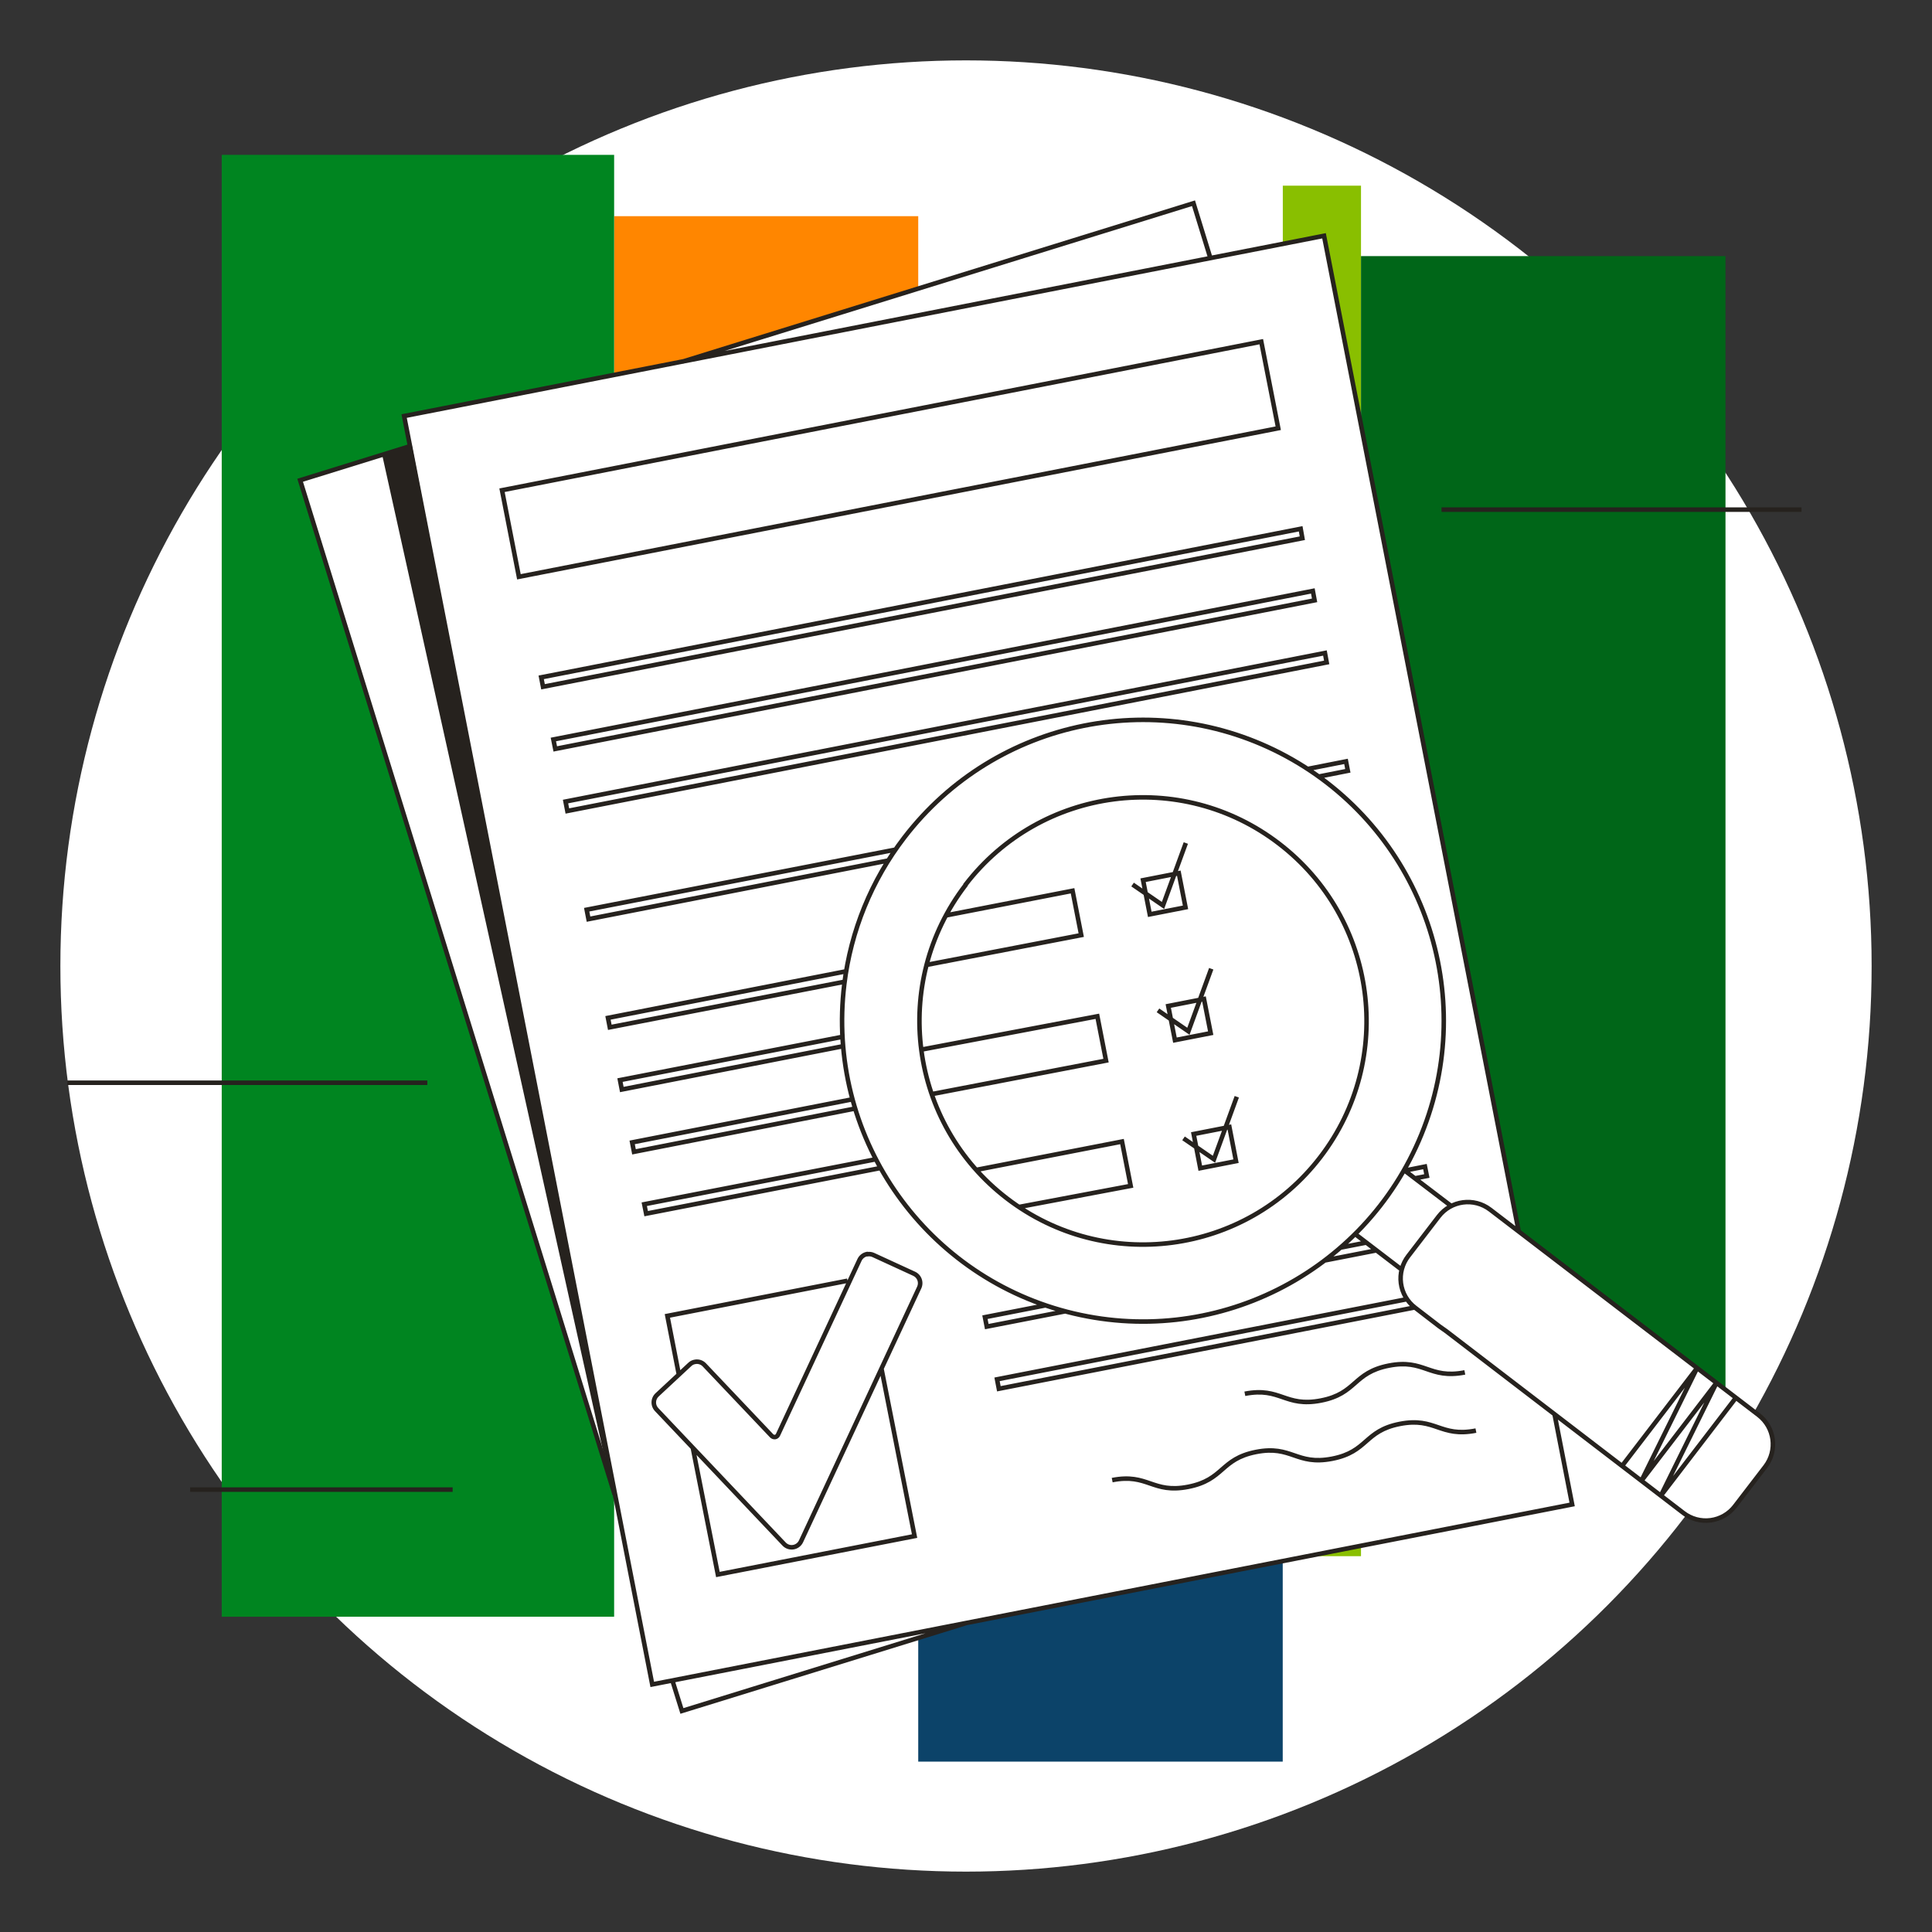 <svg width="256" height="256" viewBox="0 0 256 256" fill="none" xmlns="http://www.w3.org/2000/svg">
<rect x="0" y="0" width="256" height="256" fill="#333333" stroke="none"/>
<g id="document_magifying_glass_sme">
<circle id="darkmodeMask" cx="128" cy="128" r="120" fill="white"/>
<g id="stripes">
<rect id="Rectangle" x="121.671" y="28.644" width="139.933" height="40.295" transform="rotate(90 121.671 28.644)" fill="#FF8600"/>
<rect id="Rectangle_2" x="169.968" y="45.193" width="188.231" height="48.297" transform="rotate(90 169.968 45.193)" fill="#0C4369"/>
<rect id="Rectangle_3" x="180.339" y="24.602" width="181.599" height="10.361" transform="rotate(90 180.339 24.602)" fill="#89BF00"/>
<rect id="Rectangle_4" x="81.376" y="20.52" width="193.703" height="51.996" transform="rotate(90 81.376 20.52)" fill="#008520"/>
<rect id="Rectangle_5" x="228.636" y="33.935" width="151.312" height="48.297" transform="rotate(90 228.636 33.935)" fill="#006618"/>
</g>
<path id="whiteFill" d="M233.01 187.465L201.222 163.104V163.014L175.441 31.244L160.413 34.268L158.146 26.971L90.487 47.904L53.548 55.131L54.325 59.162L39.771 63.637L81.436 197.977L81.537 198.42L86.385 223.204L89.056 222.69L90.316 226.721L128 215.07L208.358 199.347L206.01 187.323L223.143 200.426C224.166 201.214 225.461 201.562 226.741 201.394C228.022 201.226 229.182 200.554 229.967 199.529L233.998 194.278C235.601 192.122 235.159 189.076 233.01 187.465Z" fill="white"/>
<path id="blackStroke" d="M158.146 26.93L158.432 26.842L158.344 26.555L158.057 26.644L158.146 26.93ZM39.771 63.637L39.682 63.351L39.395 63.44L39.484 63.726L39.771 63.637ZM90.356 226.711L90.069 226.801L90.159 227.086L90.444 226.998L90.356 226.711ZM175.441 31.244L175.735 31.186L175.677 30.892L175.383 30.95L175.441 31.244ZM53.548 55.131L53.491 54.836L53.196 54.894L53.254 55.188L53.548 55.131ZM86.425 223.194L86.131 223.251L86.188 223.546L86.483 223.488L86.425 223.194ZM208.317 199.347L208.375 199.642L208.669 199.584L208.612 199.29L208.317 199.347ZM119.806 110.997L120.044 111.18L120.044 111.18L119.806 110.997ZM191.617 176.378L191.8 176.14L191.79 176.133L191.617 176.378ZM223.063 200.476L223.246 200.239L223.245 200.238L223.063 200.476ZM229.886 199.579L229.648 199.397L229.648 199.397L229.886 199.579ZM233.917 194.328L234.155 194.511L234.156 194.51L233.917 194.328ZM233.01 187.495L233.193 187.257L233.193 187.257L233.01 187.495ZM197.452 160.282L197.635 160.044L197.635 160.044L197.452 160.282ZM190.629 161.189L190.867 161.372L190.867 161.372L190.629 161.189ZM186.598 166.44L186.835 166.623L186.836 166.623L186.598 166.44ZM187.495 173.264L187.678 173.026L187.677 173.025L187.495 173.264ZM190.73 175.753L190.547 175.991L190.557 175.998L190.73 175.753ZM127.939 117.276L128.178 117.459L128.239 117.378V117.276H127.939ZM169.474 111.783L169.291 112.021L169.291 112.021L169.474 111.783ZM127.939 117.226L127.702 117.043L127.639 117.124V117.226H127.939ZM220.069 198.188L219.8 198.056L220.307 198.371L220.069 198.188ZM227.447 183.231L227.716 183.364L227.209 183.049L227.447 183.231ZM217.499 196.213L217.23 196.08L217.737 196.395L217.499 196.213ZM224.877 181.266L225.146 181.399L224.639 181.084L224.877 181.266ZM167.126 45.274L167.42 45.216L167.362 44.922L167.068 44.979L167.126 45.274ZM66.52 64.957L66.462 64.663L66.168 64.721L66.225 65.015L66.52 64.957ZM68.757 76.427L68.463 76.484L68.52 76.779L68.815 76.722L68.757 76.427ZM169.373 56.743L169.431 57.038L169.725 56.98L169.668 56.686L169.373 56.743ZM172.346 70.067L172.642 70.015L172.588 69.714L172.289 69.773L172.346 70.067ZM71.71 89.751L71.653 89.457L71.359 89.514L71.416 89.808L71.71 89.751ZM71.952 91.001L71.658 91.058L71.715 91.353L72.01 91.295L71.952 91.001ZM172.568 71.317L172.626 71.612L172.915 71.555L172.864 71.265L172.568 71.317ZM173.959 78.302L174.254 78.247L174.199 77.949L173.901 78.007L173.959 78.302ZM73.323 97.986L73.265 97.691L72.969 97.749L73.029 98.045L73.323 97.986ZM73.575 99.235L73.281 99.295L73.34 99.587L73.632 99.53L73.575 99.235ZM174.191 79.552L174.248 79.846L174.54 79.789L174.486 79.497L174.191 79.552ZM175.562 86.526L175.857 86.471L175.801 86.173L175.504 86.232L175.562 86.526ZM74.936 106.21L74.878 105.915L74.584 105.973L74.641 106.267L74.936 106.21ZM75.177 107.46L74.883 107.517L74.94 107.812L75.235 107.754L75.177 107.46ZM175.794 87.776L175.851 88.07L176.143 88.013L176.088 87.721L175.794 87.776ZM80.559 134.874L80.502 134.579L80.208 134.637L80.265 134.931L80.559 134.874ZM80.801 136.123L80.507 136.18L80.564 136.475L80.858 136.418L80.801 136.123ZM82.152 143.118L82.095 142.824L81.8 142.881L81.857 143.175L82.152 143.118ZM82.394 144.368L82.099 144.425L82.156 144.72L82.451 144.662L82.394 144.368ZM83.764 151.373L83.707 151.078L83.413 151.136L83.47 151.43L83.764 151.373ZM84.006 152.622L83.712 152.679L83.769 152.975L84.064 152.917L84.006 152.622ZM85.367 159.567L85.31 159.272L85.013 159.33L85.073 159.626L85.367 159.567ZM85.619 160.816L85.325 160.876L85.384 161.168L85.676 161.111L85.619 160.816ZM178.595 102.138L178.653 102.432L178.947 102.374L178.89 102.081L178.595 102.138ZM178.353 100.888L178.648 100.831L178.591 100.536L178.295 100.594L178.353 100.888ZM77.737 120.542L77.68 120.247L77.386 120.304L77.443 120.599L77.737 120.542ZM77.979 121.791L77.685 121.848L77.742 122.144L78.037 122.086L77.979 121.791ZM189.067 155.827L189.125 156.122L189.421 156.064L189.361 155.768L189.067 155.827ZM188.815 154.578L189.109 154.518L189.05 154.225L188.757 154.283L188.815 154.578ZM130.51 174.534L130.452 174.239L130.158 174.297L130.215 174.591L130.51 174.534ZM130.751 175.783L130.457 175.84L130.514 176.135L130.809 176.078L130.751 175.783ZM132.112 182.768L132.054 182.473L131.761 182.531L131.818 182.825L132.112 182.768ZM132.354 184.018L132.059 184.075L132.117 184.37L132.412 184.312L132.354 184.018ZM95.123 208.63L94.829 208.688L94.887 208.982L95.181 208.924L95.123 208.63ZM121.187 203.54L121.244 203.835L121.539 203.777L121.481 203.482L121.187 203.54ZM88.431 174.362L88.374 174.068L88.079 174.125L88.136 174.42L88.431 174.362ZM114.898 166.168L115.032 165.9L114.942 165.855L114.843 165.873L114.898 166.168ZM113.89 166.944L113.618 166.817L113.618 166.818L113.89 166.944ZM103.085 190.125L102.813 189.999L102.812 190.001L103.085 190.125ZM102.712 190.418L102.75 190.715L102.759 190.714L102.768 190.712L102.712 190.418ZM102.259 190.266L102.041 190.473L102.051 190.482L102.259 190.266ZM93.329 180.853L93.111 181.059L93.111 181.059L93.329 180.853ZM92.109 180.45L92.151 180.747L92.162 180.745L92.109 180.45ZM91.394 180.803L91.598 181.022L91.604 181.016L91.394 180.803ZM87.06 184.834L86.856 184.614L86.854 184.616L87.06 184.834ZM87.01 186.779L87.227 186.573L87.227 186.572L87.01 186.779ZM103.902 204.598L104.12 204.392L104.119 204.392L103.902 204.598ZM106.139 204.236L106.411 204.362L106.411 204.362L106.139 204.236ZM121.801 170.603L122.073 170.729L122.074 170.729L121.801 170.603ZM121.126 168.779L121.001 169.051L121.002 169.052L121.126 168.779ZM115.734 166.299L115.608 166.571L115.609 166.572L115.734 166.299ZM114.938 166.188L114.804 166.457L114.89 166.5L114.985 166.485L114.938 166.188ZM143.269 123.908L143.326 124.203L143.621 124.146L143.564 123.85L143.269 123.908ZM142.12 118.032L142.415 117.975L142.357 117.68L142.063 117.738L142.12 118.032ZM146.555 140.538L146.611 140.833L146.907 140.776L146.849 140.48L146.555 140.538ZM145.406 134.662L145.7 134.604L145.643 134.312L145.35 134.367L145.406 134.662ZM149.821 157.138L149.876 157.432L150.173 157.376L150.115 157.08L149.821 157.138ZM148.672 151.262L148.966 151.204L148.908 150.91L148.614 150.967L148.672 151.262ZM156.2 115.704L156.495 115.646L156.437 115.352L156.143 115.41L156.2 115.704ZM151.463 116.631L151.406 116.337L151.111 116.394L151.169 116.689L151.463 116.631ZM152.35 121.157L152.056 121.214L152.114 121.509L152.408 121.451L152.35 121.157ZM157.087 120.229L157.145 120.524L157.439 120.466L157.382 120.172L157.087 120.229ZM159.536 132.374L159.831 132.316L159.773 132.022L159.479 132.08L159.536 132.374ZM154.799 133.301L154.742 133.007L154.447 133.065L154.505 133.359L154.799 133.301ZM155.686 137.827L155.392 137.884L155.45 138.179L155.744 138.121L155.686 137.827ZM160.423 136.9L160.481 137.194L160.775 137.136L160.718 136.842L160.423 136.9ZM162.903 149.337L163.197 149.28L163.14 148.985L162.845 149.042L162.903 149.337ZM158.166 150.264L158.108 149.97L157.814 150.027L157.871 150.321L158.166 150.264ZM159.043 154.789L158.748 154.846L158.805 155.141L159.1 155.084L159.043 154.789ZM163.78 153.862L163.837 154.156L164.131 154.099L164.074 153.805L163.78 153.862ZM154.104 119.977L153.934 120.225L154.253 120.444L154.386 120.08L154.104 119.977ZM157.47 136.648L157.3 136.895L157.619 137.114L157.752 136.75L157.47 136.648ZM160.857 153.61L160.687 153.857L161.006 154.077L161.139 153.713L160.857 153.61ZM90.475 48.221L158.234 27.217L158.057 26.644L90.297 47.648L90.475 48.221ZM157.859 27.019L160.117 34.356L160.69 34.179L158.432 26.842L157.859 27.019ZM54.236 58.835L39.682 63.351L39.86 63.924L54.413 59.408L54.236 58.835ZM39.484 63.726L81.16 198.126L81.733 197.948L40.057 63.548L39.484 63.726ZM88.81 222.769L90.069 226.801L90.642 226.622L89.382 222.59L88.81 222.769ZM90.444 226.998L128.089 215.357L127.911 214.784L90.267 226.425L90.444 226.998ZM25.197 197.682H59.978V197.082H25.197V197.682ZM8.92 143.771H56.622V143.171H8.92V143.771ZM191.012 67.828H238.715V67.228H191.012V67.828ZM201.516 163.047L175.735 31.186L175.146 31.302L200.928 163.162L201.516 163.047ZM175.383 30.95L53.491 54.836L53.606 55.425L175.498 31.538L175.383 30.95ZM53.254 55.188L86.131 223.251L86.72 223.136L53.843 55.073L53.254 55.188ZM86.483 223.488L208.375 199.642L208.26 199.053L86.368 222.899L86.483 223.488ZM208.612 199.29L206.294 187.407L205.705 187.522L208.023 199.405L208.612 199.29ZM185.903 167.986L179.957 163.44L179.592 163.917L185.539 168.463L185.903 167.986ZM192.403 159.509L186.447 154.974L186.083 155.451L192.04 159.987L192.403 159.509ZM111.576 130.383C109.139 150.354 121.856 169.048 141.327 174.115L141.478 173.534C122.298 168.543 109.771 150.129 112.172 130.455L111.576 130.383ZM141.327 174.115C160.799 179.182 181.015 169.059 188.622 150.433L188.067 150.206C180.573 168.554 160.659 178.526 141.478 173.534L141.327 174.115ZM188.622 150.433C196.229 131.806 188.879 110.425 171.428 100.413L171.129 100.933C188.32 110.796 195.56 131.858 188.067 150.206L188.622 150.433ZM171.428 100.413C153.976 90.4 131.808 94.847 119.568 110.815L120.044 111.18C132.102 95.45 153.938 91.07 171.129 100.933L171.428 100.413ZM119.568 110.815C115.203 116.506 112.444 123.263 111.576 130.383L112.172 130.455C113.026 123.442 115.745 116.786 120.044 111.18L119.568 110.815ZM191.434 176.616L222.88 200.714L223.245 200.238L191.799 176.14L191.434 176.616ZM222.879 200.714C223.966 201.551 225.34 201.92 226.7 201.742L226.621 201.147C225.42 201.305 224.205 200.978 223.246 200.239L222.879 200.714ZM226.7 201.742C228.059 201.563 229.291 200.85 230.124 199.761L229.648 199.397C228.912 200.359 227.823 200.989 226.621 201.147L226.7 201.742ZM230.124 199.762L234.155 194.511L233.679 194.145L229.648 199.397L230.124 199.762ZM234.156 194.51C235.891 192.241 235.46 188.995 233.193 187.257L232.828 187.733C234.832 189.27 235.213 192.139 233.679 194.146L234.156 194.51ZM233.193 187.257L197.635 160.044L197.27 160.52L232.828 187.733L233.193 187.257ZM197.635 160.044C195.368 158.31 192.126 158.741 190.391 161.007L190.867 161.372C192.401 159.369 195.267 158.988 197.27 160.52L197.635 160.044ZM190.391 161.007L186.36 166.258L186.836 166.623L190.867 161.372L190.391 161.007ZM186.36 166.257C185.523 167.343 185.153 168.718 185.332 170.077L185.927 169.999C185.769 168.798 186.096 167.583 186.835 166.623L186.36 166.257ZM185.332 170.077C185.511 171.437 186.223 172.669 187.312 173.502L187.677 173.025C186.715 172.289 186.085 171.2 185.927 169.999L185.332 170.077ZM187.312 173.501L190.547 175.991L190.913 175.515L187.678 173.026L187.312 173.501ZM190.557 175.998L191.444 176.623L191.79 176.133L190.903 175.508L190.557 175.998ZM127.701 117.094C117.651 130.21 120.137 148.991 133.252 159.042L133.617 158.565C120.765 148.716 118.329 130.312 128.178 117.459L127.701 117.094ZM133.252 159.042C146.368 169.093 165.149 166.609 175.201 153.494L174.725 153.129C164.874 165.981 146.47 168.415 133.617 158.565L133.252 159.042ZM175.201 153.494C185.253 140.379 182.771 121.598 169.656 111.545L169.291 112.021C182.143 121.873 184.575 140.277 174.725 153.129L175.201 153.494ZM169.657 111.545C156.551 101.484 137.772 103.945 127.702 117.043L128.177 117.409C138.046 104.573 156.449 102.162 169.291 112.021L169.657 111.545ZM127.639 117.226V117.276H128.239V117.226H127.639ZM229.779 185.024L219.831 198.006L220.307 198.371L230.255 185.389L229.779 185.024ZM220.338 198.321L227.716 183.364L227.178 183.099L219.8 198.056L220.338 198.321ZM227.209 183.049L217.261 196.03L217.737 196.395L227.685 183.414L227.209 183.049ZM217.768 196.346L225.146 181.399L224.608 181.133L217.23 196.08L217.768 196.346ZM224.639 181.084L214.691 194.065L215.167 194.43L225.115 181.449L224.639 181.084ZM167.068 44.979L66.462 64.663L66.577 65.252L167.183 45.568L167.068 44.979ZM66.225 65.015L68.463 76.484L69.052 76.37L66.814 64.9L66.225 65.015ZM68.815 76.722L169.431 57.038L169.316 56.449L68.7 76.133L68.815 76.722ZM169.668 56.686L167.42 45.216L166.831 45.331L169.079 56.801L169.668 56.686ZM172.289 69.773L71.653 89.457L71.768 90.046L172.404 70.362L172.289 69.773ZM71.416 89.808L71.658 91.058L72.247 90.944L72.005 89.694L71.416 89.808ZM72.01 91.295L172.626 71.612L172.511 71.023L71.894 90.707L72.01 91.295ZM172.864 71.265L172.642 70.015L172.051 70.12L172.273 71.37L172.864 71.265ZM173.901 78.007L73.265 97.691L73.38 98.28L174.017 78.596L173.901 78.007ZM73.029 98.045L73.281 99.295L73.869 99.176L73.617 97.926L73.029 98.045ZM73.632 99.53L174.248 79.846L174.133 79.257L73.517 98.941L73.632 99.53ZM174.486 79.497L174.254 78.247L173.664 78.356L173.896 79.606L174.486 79.497ZM175.504 86.232L74.878 105.915L74.993 106.504L175.619 86.82L175.504 86.232ZM74.641 106.267L74.883 107.517L75.472 107.403L75.23 106.153L74.641 106.267ZM75.235 107.754L175.851 88.07L175.736 87.481L75.12 107.165L75.235 107.754ZM176.088 87.721L175.857 86.471L175.267 86.581L175.499 87.831L176.088 87.721ZM112.089 128.401L80.502 134.579L80.617 135.168L112.204 128.99L112.089 128.401ZM80.265 134.931L80.507 136.18L81.096 136.066L80.854 134.817L80.265 134.931ZM80.858 136.418L112.002 130.371L111.887 129.782L80.744 135.829L80.858 136.418ZM111.615 137.079L82.095 142.824L82.209 143.413L111.73 137.668L111.615 137.079ZM81.857 143.175L82.099 144.425L82.688 144.311L82.446 143.061L81.857 143.175ZM82.451 144.662L111.791 138.917L111.675 138.329L82.336 144.073L82.451 144.662ZM112.814 145.384L83.707 151.078L83.822 151.667L112.929 145.973L112.814 145.384ZM83.47 151.43L83.712 152.679L84.301 152.565L84.059 151.316L83.47 151.43ZM84.064 152.917L113.373 147.182L113.258 146.593L83.949 152.328L84.064 152.917ZM115.989 153.316L85.31 159.272L85.424 159.861L116.104 153.905L115.989 153.316ZM85.073 159.626L85.325 160.876L85.913 160.757L85.661 159.507L85.073 159.626ZM85.676 161.111L116.729 155.064L116.614 154.475L85.562 160.522L85.676 161.111ZM174.773 103.198L178.653 102.432L178.537 101.844L174.657 102.61L174.773 103.198ZM178.89 102.081L178.648 100.831L178.059 100.945L178.301 102.195L178.89 102.081ZM178.295 100.594L173.185 101.602L173.301 102.19L178.411 101.183L178.295 100.594ZM118.64 112.275L77.68 120.247L77.795 120.836L118.755 112.864L118.64 112.275ZM77.443 120.599L77.685 121.848L78.274 121.734L78.032 120.485L77.443 120.599ZM78.037 122.086L117.767 114.315L117.652 113.726L77.922 121.497L78.037 122.086ZM187.522 156.434L189.125 156.122L189.01 155.533L187.407 155.845L187.522 156.434ZM189.361 155.768L189.109 154.518L188.521 154.637L188.773 155.887L189.361 155.768ZM188.757 154.283L185.905 154.848L186.021 155.436L188.873 154.872L188.757 154.283ZM180.947 164.362L177.53 165.027L177.645 165.616L181.061 164.951L180.947 164.362ZM175.548 167.319L182.412 165.979L182.297 165.39L175.433 166.73L175.548 167.319ZM138.444 172.677L130.452 174.239L130.567 174.828L138.56 173.266L138.444 172.677ZM130.215 174.591L130.457 175.84L131.046 175.726L130.804 174.477L130.215 174.591ZM130.809 176.078L141.15 174.062L141.035 173.473L130.694 175.489L130.809 176.078ZM186.389 171.85L132.054 182.473L132.17 183.062L186.504 172.439L186.389 171.85ZM131.818 182.825L132.059 184.075L132.648 183.961L132.407 182.711L131.818 182.825ZM132.412 184.312L187.522 173.538L187.407 172.949L132.296 183.723L132.412 184.312ZM91.523 191.978L94.829 208.688L95.418 208.572L92.112 191.861L91.523 191.978ZM95.181 208.924L121.244 203.835L121.129 203.246L95.066 208.335L95.181 208.924ZM121.481 203.482L117.097 181.309L116.508 181.425L120.893 203.598L121.481 203.482ZM112.24 169.411L88.374 174.068L88.488 174.657L112.355 170L112.24 169.411ZM88.136 174.42L89.668 182.251L90.257 182.136L88.725 174.305L88.136 174.42ZM114.843 165.873C114.307 165.971 113.85 166.323 113.618 166.817L114.161 167.072C114.311 166.753 114.605 166.527 114.952 166.463L114.843 165.873ZM113.618 166.818L102.813 189.999L103.357 190.252L114.162 167.071L113.618 166.818ZM102.812 190.001C102.783 190.065 102.725 190.11 102.657 190.123L102.768 190.712C103.028 190.664 103.249 190.491 103.358 190.25L102.812 190.001ZM102.675 190.12C102.599 190.129 102.522 190.104 102.467 190.051L102.051 190.482C102.236 190.662 102.493 190.747 102.75 190.715L102.675 190.12ZM102.476 190.06L93.547 180.646L93.111 181.059L102.041 190.473L102.476 190.06ZM93.547 180.647C93.165 180.242 92.605 180.057 92.057 180.154L92.162 180.745C92.511 180.683 92.868 180.801 93.111 181.059L93.547 180.647ZM92.068 180.153C91.734 180.199 91.424 180.352 91.183 180.589L91.604 181.016C91.753 180.87 91.945 180.776 92.151 180.747L92.068 180.153ZM91.19 180.583L86.856 184.614L87.264 185.054L91.598 181.022L91.19 180.583ZM86.854 184.616C86.53 184.921 86.341 185.343 86.33 185.788L86.93 185.804C86.937 185.519 87.058 185.248 87.266 185.052L86.854 184.616ZM86.33 185.788C86.318 186.234 86.485 186.665 86.793 186.987L87.227 186.572C87.029 186.366 86.922 186.089 86.93 185.804L86.33 185.788ZM86.792 186.986L103.684 204.805L104.119 204.392L87.227 186.573L86.792 186.986ZM103.684 204.805C104.064 205.206 104.618 205.394 105.164 205.305L105.068 204.713C104.718 204.77 104.363 204.65 104.12 204.392L103.684 204.805ZM105.164 205.305C105.71 205.217 106.177 204.864 106.411 204.362L105.867 204.109C105.717 204.43 105.418 204.656 105.068 204.713L105.164 205.305ZM106.411 204.362L122.073 170.729L121.53 170.476L105.867 204.109L106.411 204.362ZM122.074 170.729C122.261 170.325 122.279 169.863 122.125 169.446L121.562 169.654C121.661 169.922 121.649 170.218 121.529 170.477L122.074 170.729ZM122.125 169.446C121.97 169.029 121.656 168.69 121.251 168.506L121.002 169.052C121.261 169.17 121.463 169.387 121.562 169.654L122.125 169.446ZM121.252 168.506L115.859 166.027L115.609 166.572L121.001 169.051L121.252 168.506ZM115.86 166.027C115.558 165.887 115.22 165.84 114.891 165.892L114.985 166.485C115.197 166.451 115.413 166.481 115.608 166.571L115.86 166.027ZM115.072 165.92L115.032 165.9L114.763 166.437L114.804 166.457L115.072 165.92ZM122.755 128.164L143.326 124.203L143.212 123.613L122.642 127.574L122.755 128.164ZM143.564 123.85L142.415 117.975L141.826 118.09L142.975 123.966L143.564 123.85ZM142.063 117.738L125.191 121.023L125.306 121.612L142.178 118.327L142.063 117.738ZM123.43 145.287L146.611 140.833L146.498 140.243L123.317 144.698L123.43 145.287ZM146.849 140.48L145.7 134.604L145.111 134.72L146.26 140.596L146.849 140.48ZM145.35 134.367L121.998 138.792L122.109 139.381L145.462 134.957L145.35 134.367ZM134.97 160.244L149.876 157.432L149.765 156.843L134.858 159.655L134.97 160.244ZM150.115 157.08L148.966 151.204L148.377 151.319L149.526 157.195L150.115 157.08ZM148.614 150.967L129.324 154.717L129.438 155.306L148.729 151.556L148.614 150.967ZM156.143 115.41L151.406 116.337L151.521 116.926L156.258 115.998L156.143 115.41ZM151.169 116.689L152.056 121.214L152.645 121.099L151.758 116.573L151.169 116.689ZM152.408 121.451L157.145 120.524L157.03 119.935L152.293 120.862L152.408 121.451ZM157.382 120.172L156.495 115.646L155.906 115.762L156.793 120.287L157.382 120.172ZM159.479 132.08L154.742 133.007L154.857 133.596L159.594 132.669L159.479 132.08ZM154.505 133.359L155.392 137.884L155.981 137.769L155.094 133.244L154.505 133.359ZM155.744 138.121L160.481 137.194L160.366 136.605L155.629 137.532L155.744 138.121ZM160.718 136.842L159.831 132.316L159.242 132.432L160.129 136.957L160.718 136.842ZM162.845 149.042L158.108 149.97L158.223 150.558L162.96 149.631L162.845 149.042ZM157.871 150.321L158.748 154.846L159.337 154.732L158.46 150.207L157.871 150.321ZM159.1 155.084L163.837 154.156L163.722 153.568L158.985 154.495L159.1 155.084ZM164.074 153.805L163.197 149.28L162.608 149.394L163.485 153.919L164.074 153.805ZM147.429 196.417C149.731 195.963 150.996 196.399 152.306 196.849C153.652 197.312 155.042 197.787 157.508 197.304L157.392 196.715C155.081 197.168 153.81 196.732 152.501 196.282C151.155 195.82 149.769 195.344 147.313 195.828L147.429 196.417ZM157.508 197.304C159.973 196.82 161.077 195.86 162.145 194.927C163.184 194.02 164.187 193.141 166.488 192.687L166.372 192.099C163.917 192.583 162.818 193.543 161.75 194.475C160.712 195.382 159.704 196.261 157.392 196.715L157.508 197.304ZM166.488 192.687C168.79 192.234 170.054 192.67 171.364 193.121C172.71 193.585 174.101 194.063 176.566 193.585L176.452 192.996C174.14 193.444 172.87 193.005 171.56 192.554C170.214 192.091 168.828 191.615 166.372 192.099L166.488 192.687ZM176.566 193.585C179.032 193.106 180.136 192.143 181.204 191.208C182.243 190.298 183.245 189.417 185.547 188.968L185.432 188.38C182.976 188.858 181.876 189.822 180.809 190.756C179.77 191.666 178.763 192.547 176.452 192.996L176.566 193.585ZM185.547 188.968C187.848 188.52 189.113 188.956 190.424 189.405C191.77 189.866 193.16 190.339 195.626 189.855L195.51 189.267C193.198 189.72 191.928 189.286 190.618 188.837C189.273 188.377 187.887 187.901 185.432 188.38L185.547 188.968ZM165.006 184.977C167.308 184.529 168.573 184.965 169.883 185.415C171.229 185.877 172.619 186.353 175.085 185.874L174.97 185.285C172.658 185.734 171.388 185.297 170.078 184.848C168.732 184.385 167.347 183.91 164.891 184.388L165.006 184.977ZM175.085 185.874C177.551 185.396 178.655 184.433 179.724 183.496C180.764 182.585 181.769 181.702 184.076 181.248L183.96 180.659C181.499 181.143 180.397 182.109 179.329 183.045C178.289 183.955 177.282 184.837 174.97 185.285L175.085 185.874ZM184.076 181.248C186.382 180.795 187.647 181.231 188.956 181.682C190.3 182.146 191.688 182.624 194.154 182.145L194.039 181.556C191.728 182.005 190.46 181.566 189.151 181.115C187.806 180.651 186.421 180.176 183.96 180.659L184.076 181.248ZM149.903 117.453L153.934 120.225L154.274 119.73L150.242 116.958L149.903 117.453ZM154.386 120.08L157.409 111.806L156.846 111.6L153.822 119.874L154.386 120.08ZM153.269 134.123L157.3 136.895L157.64 136.4L153.609 133.629L153.269 134.123ZM157.752 136.75L160.776 128.466L160.212 128.26L157.188 136.545L157.752 136.75ZM156.655 151.086L160.687 153.857L161.027 153.363L156.995 150.591L156.655 151.086ZM161.139 153.713L164.162 145.428L163.599 145.223L160.575 153.507L161.139 153.713Z" fill="#26221E"/>
<path id="blackFill" d="M50.636 60.261L81.628 200.023L54.576 59.041L50.636 60.261Z" fill="#26221E"/>
</g>
</svg>
